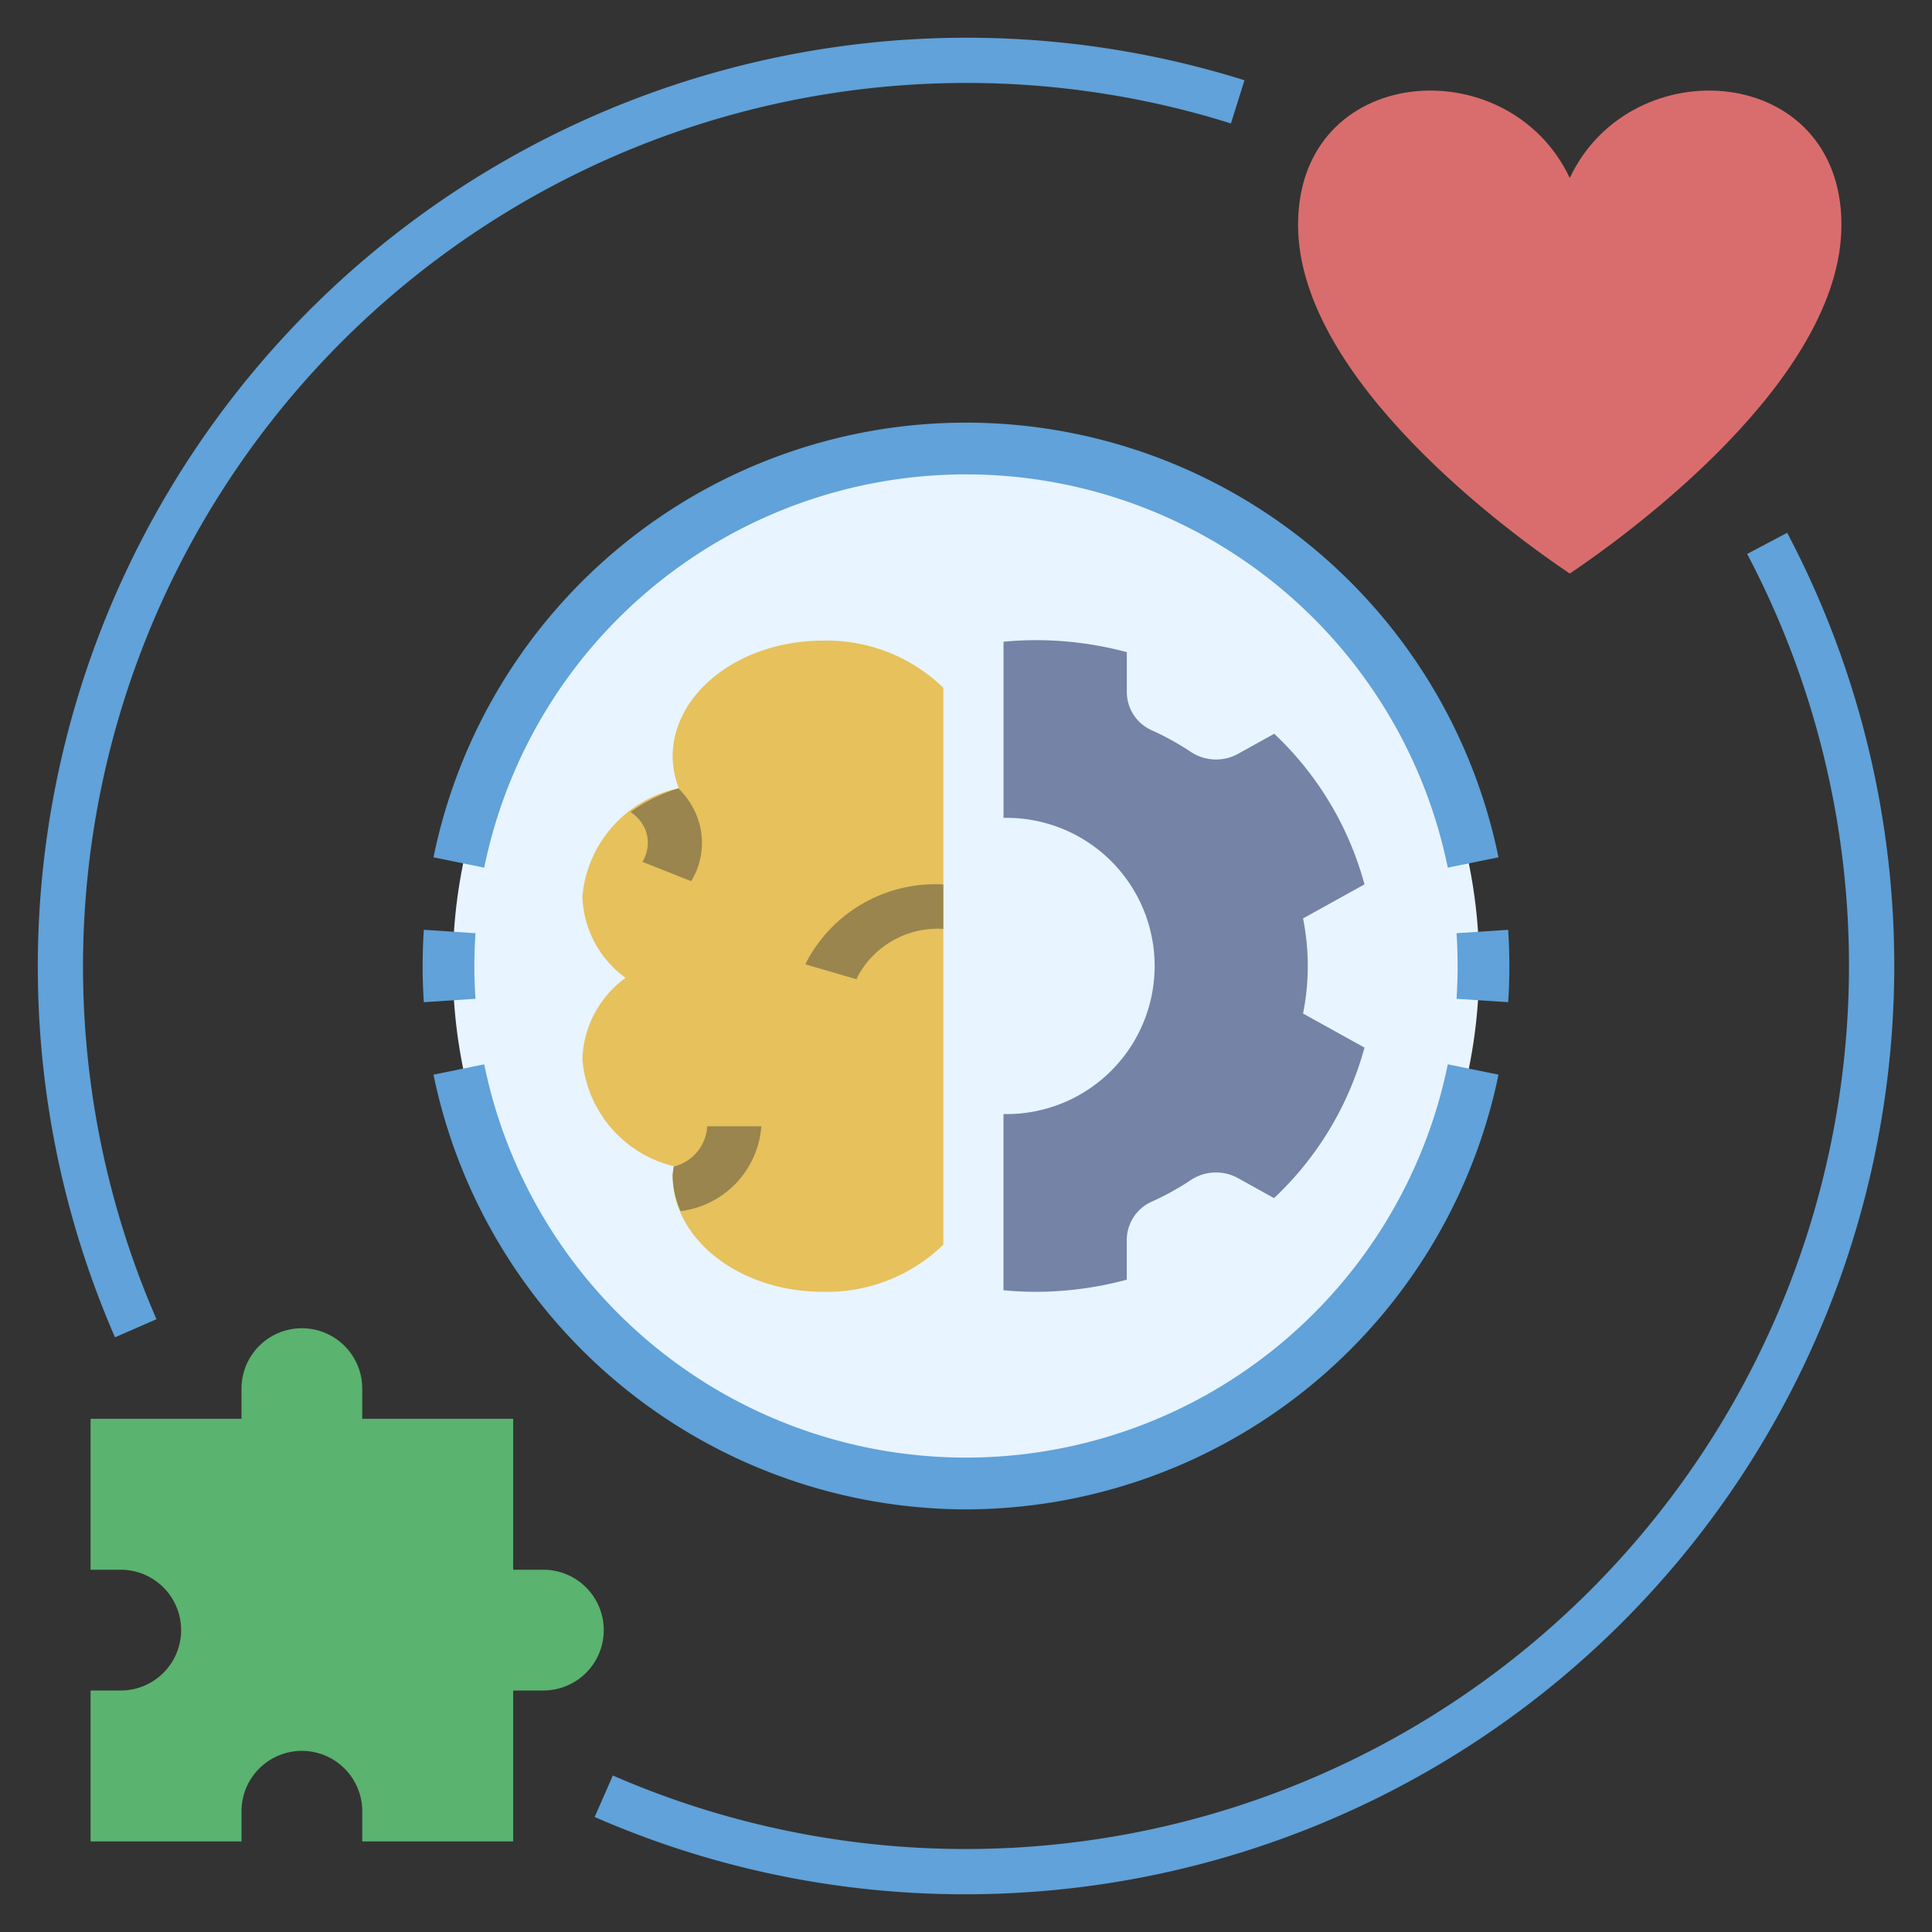 <svg id="Layer_1" height="512" viewBox="0 0 64 64" width="512" xmlns="http://www.w3.org/2000/svg" data-name="Layer 1"><rect x="0" y="0" width="64" height="64" fill="#333333" stroke="none"/><circle cx="32" cy="32" fill="#e8f4ff" r="17"/><path d="m52 5.896c-2.037-4.322-9-3.808-9 1.553 0 5.133 7.086 10.266 9 11.551 1.914-1.286 9-6.419 9-11.551 0-5.36-6.963-5.875-9-1.553z" fill="#d96d6d"/><path d="m18 52h-1v-5h-5v-1a2 2 0 0 0 -2-2 2 2 0 0 0 -2 2v1h-5v5h1a2 2 0 0 1 2 2 2 2 0 0 1 -2 2h-1v5h5v-1a2 2 0 0 1 2-2 2 2 0 0 1 2 2v1h5v-5h1a2 2 0 0 0 2-2 2 2 0 0 0 -2-2z" fill="#5ab36f"/><path d="m3.809 44.3a30.77 30.77 0 0 1 37.416-41.642l-.449 1.431a29.267 29.267 0 0 0 -35.592 39.611z" fill="#60a2d9"/><path d="m32 62.75a30.533 30.533 0 0 1 -12.301-2.56l.602-1.374a29.262 29.262 0 0 0 37.576-40.466l1.326-.701a30.761 30.761 0 0 1 -27.203 45.101z" fill="#60a2d9"/><path d="m27.264 21.222c-2.751 0-4.982 1.725-4.982 3.852a3.025 3.025 0 0 0 .206 1.037 4.021 4.021 0 0 0 -3.195 3.586 3.457 3.457 0 0 0 1.43 2.696 3.457 3.457 0 0 0 -1.43 2.696 3.976 3.976 0 0 0 3.029 3.544 2.952 2.952 0 0 0 -.04.308c0 2.127 2.23 3.852 4.982 3.852a5.536 5.536 0 0 0 3.985-1.562v-18.447a5.536 5.536 0 0 0 -3.985-1.562z" fill="#e6c15c"/><path d="m22.474 26.116a5.366 5.366 0 0 0 -1.587.781 1.36 1.36 0 0 1 .483.565 1.207 1.207 0 0 1 -.089 1.088l1.616.639a2.433 2.433 0 0 0 .173-2.195 2.733 2.733 0 0 0 -.596-.878z" fill="#99854d"/><path d="m22.321 38.642a2.59 2.59 0 0 0 -.039.299 3.045 3.045 0 0 0 .263 1.179 3.06 3.06 0 0 0 2.675-2.811h-1.793a1.454 1.454 0 0 1 -1.105 1.333z" fill="#99854d"/><path d="m28.374 32.439-1.69-.493.048-.111a4.82 4.82 0 0 1 4.517-2.536v1.472a3.01 3.01 0 0 0 -2.827 1.556z" fill="#99854d"/><path d="m33.242 36.906v5.835a11.413 11.413 0 0 0 1.231.051 11.653 11.653 0 0 0 2.853-.401v-1.301a1.393 1.393 0 0 1 .811-1.276 9.062 9.062 0 0 0 1.337-.74 1.507 1.507 0 0 1 1.556-.036l1.174.651a10.681 10.681 0 0 0 2.996-4.986l-2.035-1.129a8.012 8.012 0 0 0 0-3.15l2.035-1.128a10.681 10.681 0 0 0 -2.989-4.989l-1.18.654a1.507 1.507 0 0 1 -1.556-.036 9.069 9.069 0 0 0 -1.337-.74 1.393 1.393 0 0 1 -.811-1.276v-1.306a11.656 11.656 0 0 0 -3.141-.396q-.477.006-.943.052v5.834a4.907 4.907 0 1 1 0 9.812z" fill="#7483a6"/><g fill="#60a2d9"><path d="m32 50a18.048 18.048 0 0 1 -17.64-14.401l1.68-.342a16.29 16.29 0 0 0 31.92 0l1.68.342a18.048 18.048 0 0 1 -17.64 14.401z"/><path d="m49.961 33.199-1.711-.112q.035-.539.036-1.087 0-.548-.036-1.087l1.711-.112q.038.594.039 1.199 0 .604-.039 1.199z"/><path d="m47.96 28.742a16.29 16.29 0 0 0 -31.92 0l-1.68-.342a18.004 18.004 0 0 1 35.279 0z"/><path d="m14.039 33.199q-.039-.594-.039-1.199 0-.604.039-1.199l1.711.112q-.035.539-.036 1.087 0 .548.036 1.087z"/></g></svg>